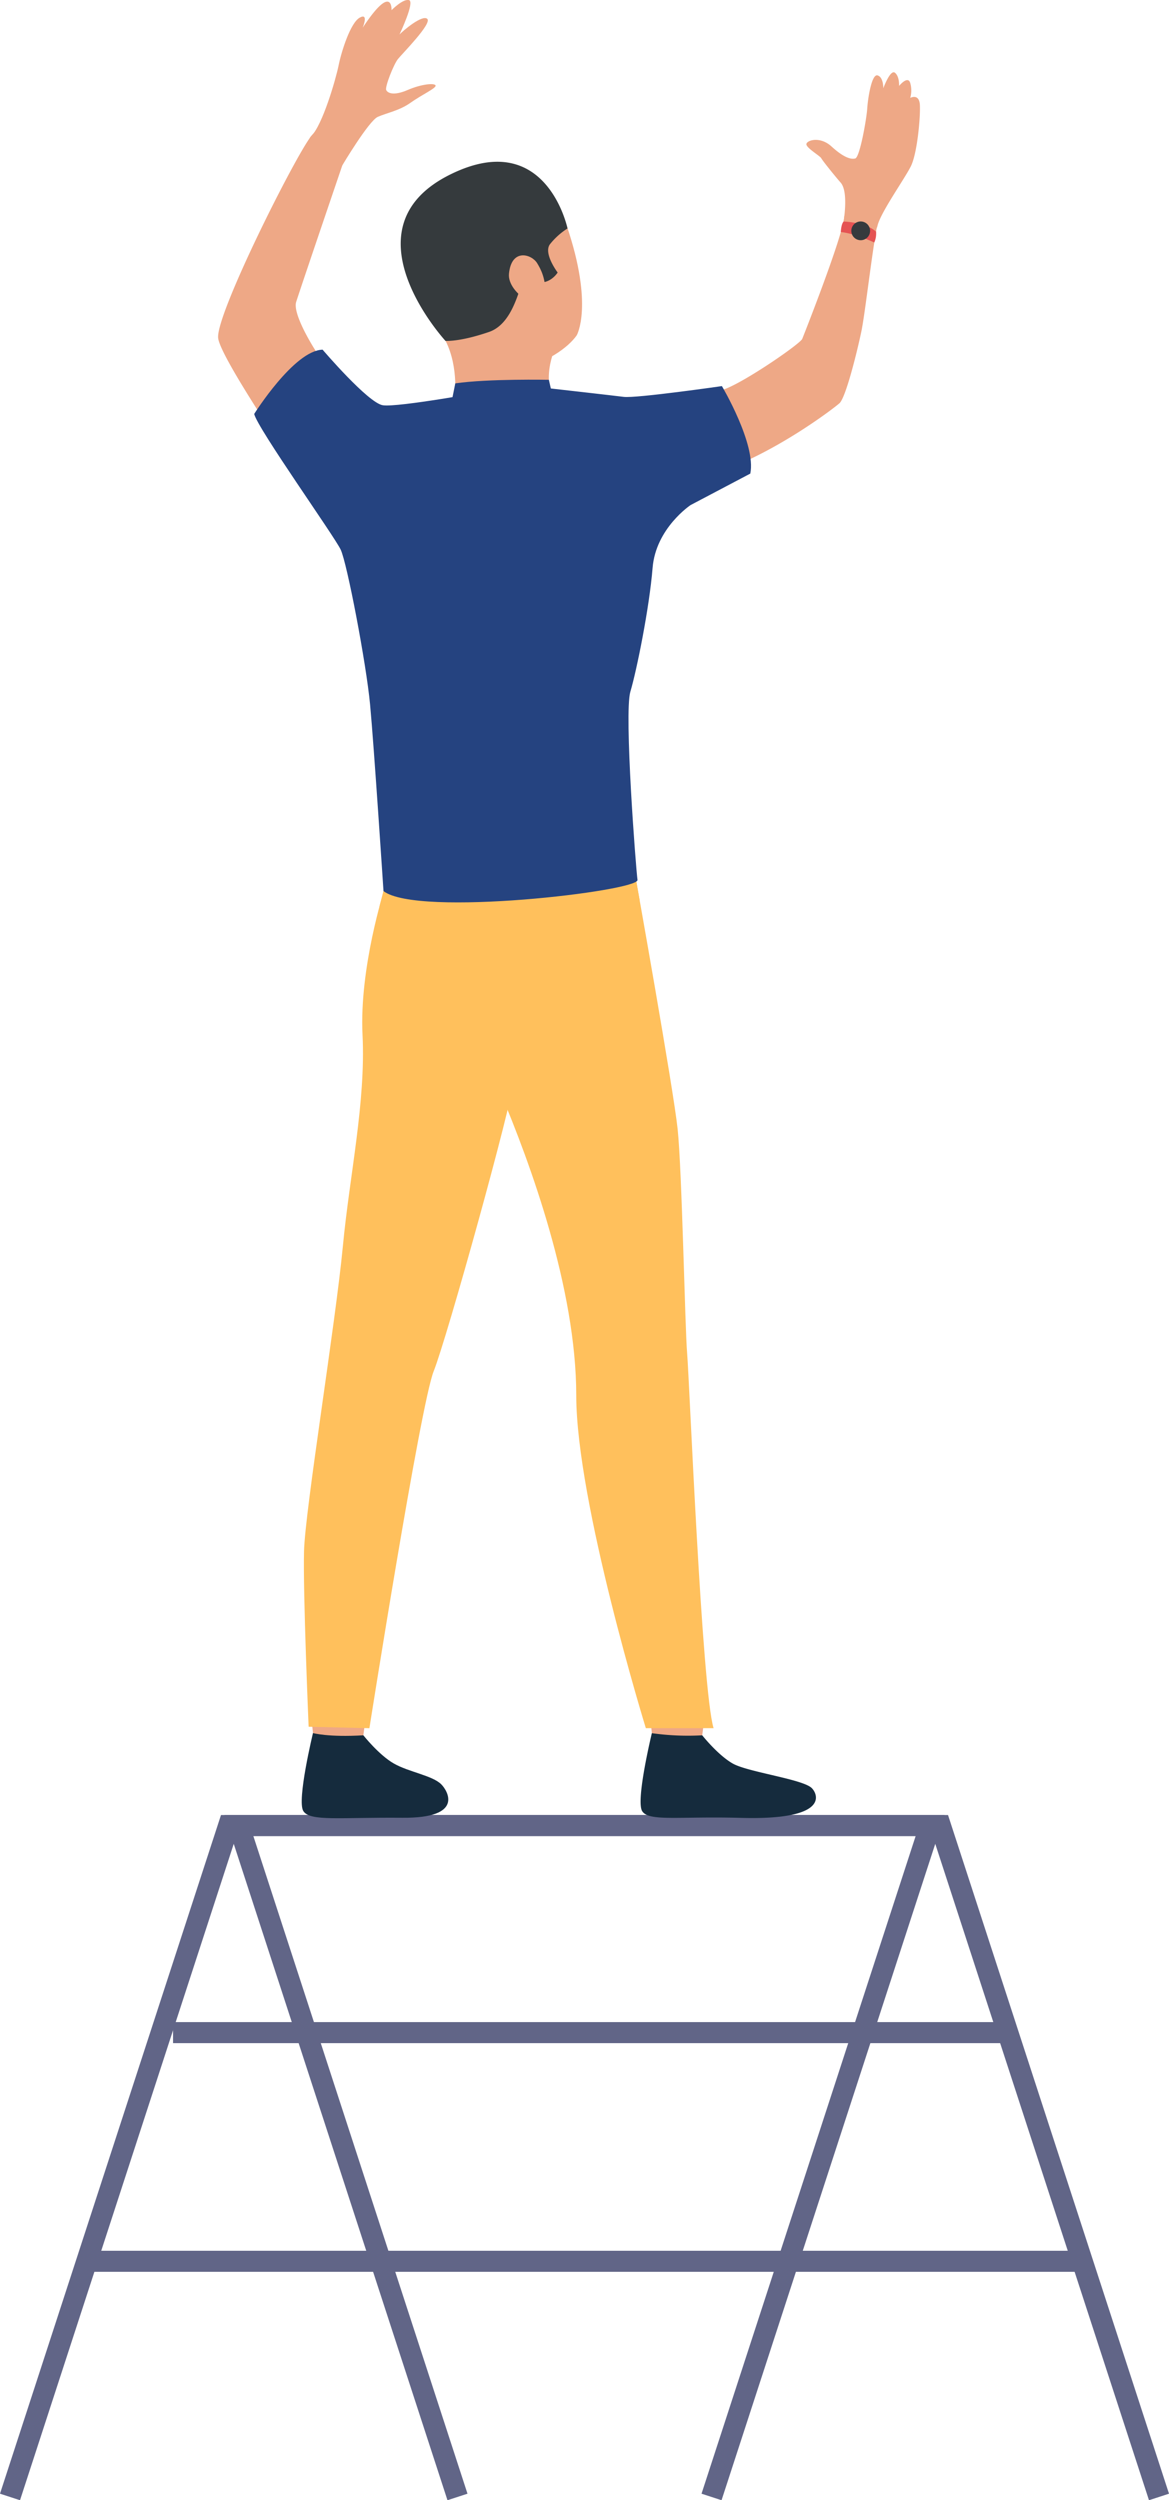 <?xml version="1.0" encoding="UTF-8"?> <svg xmlns="http://www.w3.org/2000/svg" id="Слой_1" data-name="Слой 1" viewBox="0 0 523.12 1118.74"> <defs> <style>.cls-1{fill:#616587;}.cls-2{fill:#eea886;}.cls-3{fill:#152b3d;}.cls-4{fill:#ffc05c;}.cls-5{fill:#254380;}.cls-6{fill:#353a3d;}.cls-7{fill:#e55353;}</style> </defs> <title>e2-2</title> <polygon class="cls-1" points="105.73 821.57 409.74 821.57 313.93 1115.82 322.89 1118.74 422.72 812.15 98.89 812.15 0 1115.82 8.96 1118.74 105.73 821.57"></polygon> <polygon class="cls-1" points="209.2 1115.82 113.38 821.57 417.39 821.57 514.16 1118.74 523.12 1115.82 424.24 812.15 100.4 812.15 200.24 1118.74 209.2 1115.82"></polygon> <rect class="cls-1" x="77.44" y="904.8" width="372.1" height="9.42"></rect> <rect class="cls-1" x="39.11" y="1007.12" width="445.19" height="9.42"></rect> <path class="cls-2" d="M1647,955.36s7.58-13.26-4.44-48.81c-11.62-34.38-51.86-31.26-64.65-9.24s-8.47,35.7,10.36,60.57S1639.14,966.73,1647,955.36Z" transform="translate(-1388.89 -805.36)"></path> <path class="cls-2" d="M1553.5,1566.9s-2,14.6-2.24,16.79-22.15-1.29-22.15-1.29l-1.77-17.38S1550.76,1564.84,1553.5,1566.9Z" transform="translate(-1388.89 -805.36)"></path> <path class="cls-3" d="M1551.49,1581.83s6.94,8.8,13.65,12.63,17.26,5.35,21.23,9.32c2.86,2.87,10.43,15.2-17.44,14.95s-41.31,1.74-44.3-3,4.32-34.9,4.32-34.9S1535.77,1582.77,1551.49,1581.83Z" transform="translate(-1388.89 -805.36)"></path> <path class="cls-2" d="M1705.14,1566.9s-2,14.6-2.24,16.79-22.15-1.29-22.15-1.29L1679,1565S1702.4,1564.84,1705.14,1566.9Z" transform="translate(-1388.89 -805.36)"></path> <path class="cls-3" d="M1703.13,1581.83s6.94,8.8,13.65,12.63,31.41,7,35.38,11c2.87,2.86,7.63,14.4-31.59,13.32-27.86-.77-41.31,1.74-44.3-3s4.32-34.9,4.32-34.9A115.61,115.61,0,0,0,1703.13,1581.83Z" transform="translate(-1388.89 -805.36)"></path> <path class="cls-4" d="M1560.87,1203.42s-11.23,34.9-9.75,65-5.81,63-8.78,94.39c-3.32,35-16.91,117.93-17.4,136.66S1527,1578,1527,1578l27.2.66s22.84-144.94,28.76-159.73,35.25-120.23,36.24-132.06S1560.87,1203.42,1560.87,1203.42Z" transform="translate(-1388.89 -805.36)"></path> <path class="cls-4" d="M1673.64,1199.79s16.51,92.26,18.48,110.67,3.29,89.07,4.27,100.57,6.57,150.53,11.83,167.62H1677.9s-31.14-101.07-31.14-148.89-20.62-104-33.93-135.51-43.78-32.3-52-90.84C1560.87,1203.42,1662.56,1181.22,1673.64,1199.79Z" transform="translate(-1388.89 -805.36)"></path> <path class="cls-2" d="M1636,964.75s-3.42,10,0,17.06-43.71,2.84-43.71,2.84,2.13-14.68-4-26.76S1636,964.75,1636,964.75Z" transform="translate(-1388.89 -805.36)"></path> <path class="cls-4" d="M1558.68,1211s16.95,17.41,116.47-2.71l-1.52-8.52L1560.5,1204Z" transform="translate(-1388.89 -805.36)"></path> <path class="cls-2" d="M1643.09,984.11s17.41,1.78,22.38,2.72,38.45-6,45.32-6.7,36.15-20.77,37.1-23.14,17.82-45.08,18.76-54.32,16.43-4.47,15.1,1.9c-2.48,11.9-5.67,40.8-7.42,49.18-1.89,9-6.95,29.53-9.79,32.05s-29.21,22.58-55,31.1a219.56,219.56,0,0,0-45.24,21.08H1537.06s-49.48-70.73-50.55-81.39,34.56-81.49,41.67-90.37,17.38,2.9,17.38,2.9-21.29,62.46-24.13,71.34,24.76,47.9,32.34,48,27-2.37,35.68-2.72,17.76-4.14,17.76-4.14Z" transform="translate(-1388.89 -805.36)"></path> <path class="cls-5" d="M1697.92,1031.36s-15.57,10.35-17,28.12-7.1,45.82-9.95,55.41,2.49,79.21,3.2,84.19-98.44,16.79-113.67,5c0,0-4.26-65-6-83.48s-10.3-63.23-13.14-69.27-37.3-54.37-38.72-60.74c0,0,17.83-28.42,30.61-28.77,0,0,20.31,23.8,26.93,24.87s47.21-6.37,47.22-6.43,4.43,6,28-1.07c0,0,28,3.17,32.61,3.75,5.53.71,43.93-4.82,43.93-4.82s15.41,26,12.71,39.15Z" transform="translate(-1388.89 -805.36)"></path> <path class="cls-2" d="M1765.76,908.23s3.48-16.46-.71-21.19c-2.38-2.69-8.11-9.81-8.64-10.86s-6.67-4.58-6.67-6.28,6-3.79,11.25,1,8.51,5.89,10.6,5.37,5.1-17.93,5.37-22.25,1.93-15.7,4.63-14.92,2.57,5.76,2.57,5.76,3.14-8.64,5.23-6.94,1.83,5.89,1.83,5.89,3.93-4.84,5-1.31a12.21,12.21,0,0,1,0,6.67s4.06-2.22,4.32,3.27-1.18,21.59-4.06,27.35-13.65,20.82-14.94,26.7S1765.76,908.23,1765.76,908.23Z" transform="translate(-1388.89 -805.36)"></path> <path class="cls-2" d="M1542.09,879.32s11.84-19.89,15.86-21.67,9.71-2.78,14.68-6.33,11.54-6.51,11.19-7.7-6.22-.71-12.49,2-9,1.41-9.62,0,3.35-11.45,5.24-13.82,15.39-15.95,13.14-18-11,5.45-12.43,7c0,0,7-14.68,4.26-15.39s-7.81,4.5-7.81,4.5.59-12.55-12.91,7.82c0,0,2.84-6.75-1.3-4.5s-8.17,14.92-9.47,21.31-7.21,26.76-12.25,31.68S1542.09,879.32,1542.09,879.32Z" transform="translate(-1388.89 -805.36)"></path> <path class="cls-6" d="M1588.23,957.89s6.24.55,19.5-4,14.25-27.77,17.12-25c5.85,5.6,11.38,1.74,13.59-1.58,0,0-6.47-8.53-3.47-12.63a31.8,31.8,0,0,1,7.88-7.1s-9.33-45-51.78-24.48C1541.33,907,1588.23,957.89,1588.23,957.89Z" transform="translate(-1388.89 -805.36)"></path> <path class="cls-5" d="M1636,981.81l-1.5-6.5s-27.09-.55-41.87,1.59l-1.56,7.77S1610,993.25,1636,981.81Z" transform="translate(-1388.89 -805.36)"></path> <path class="cls-2" d="M1629.28,923.15c-2.46-4.09-11.56-6.85-12.63,4.74-.83,9,16.26,18.79,16.42,10.42S1630.91,925.87,1629.28,923.15Z" transform="translate(-1388.89 -805.36)"></path> <path class="cls-7" d="M1766.4,904.49s9.78.24,14.52,4.52a9.74,9.74,0,0,1-.79,4.86s-8.47-4-15-4.69C1765.16,909.19,1765.26,905.63,1766.4,904.49Z" transform="translate(-1388.89 -805.36)"></path> <circle class="cls-6" cx="1774.05" cy="908.57" r="4.2" transform="translate(-1602.59 -43.69) rotate(-22.89)"></circle> </svg> 